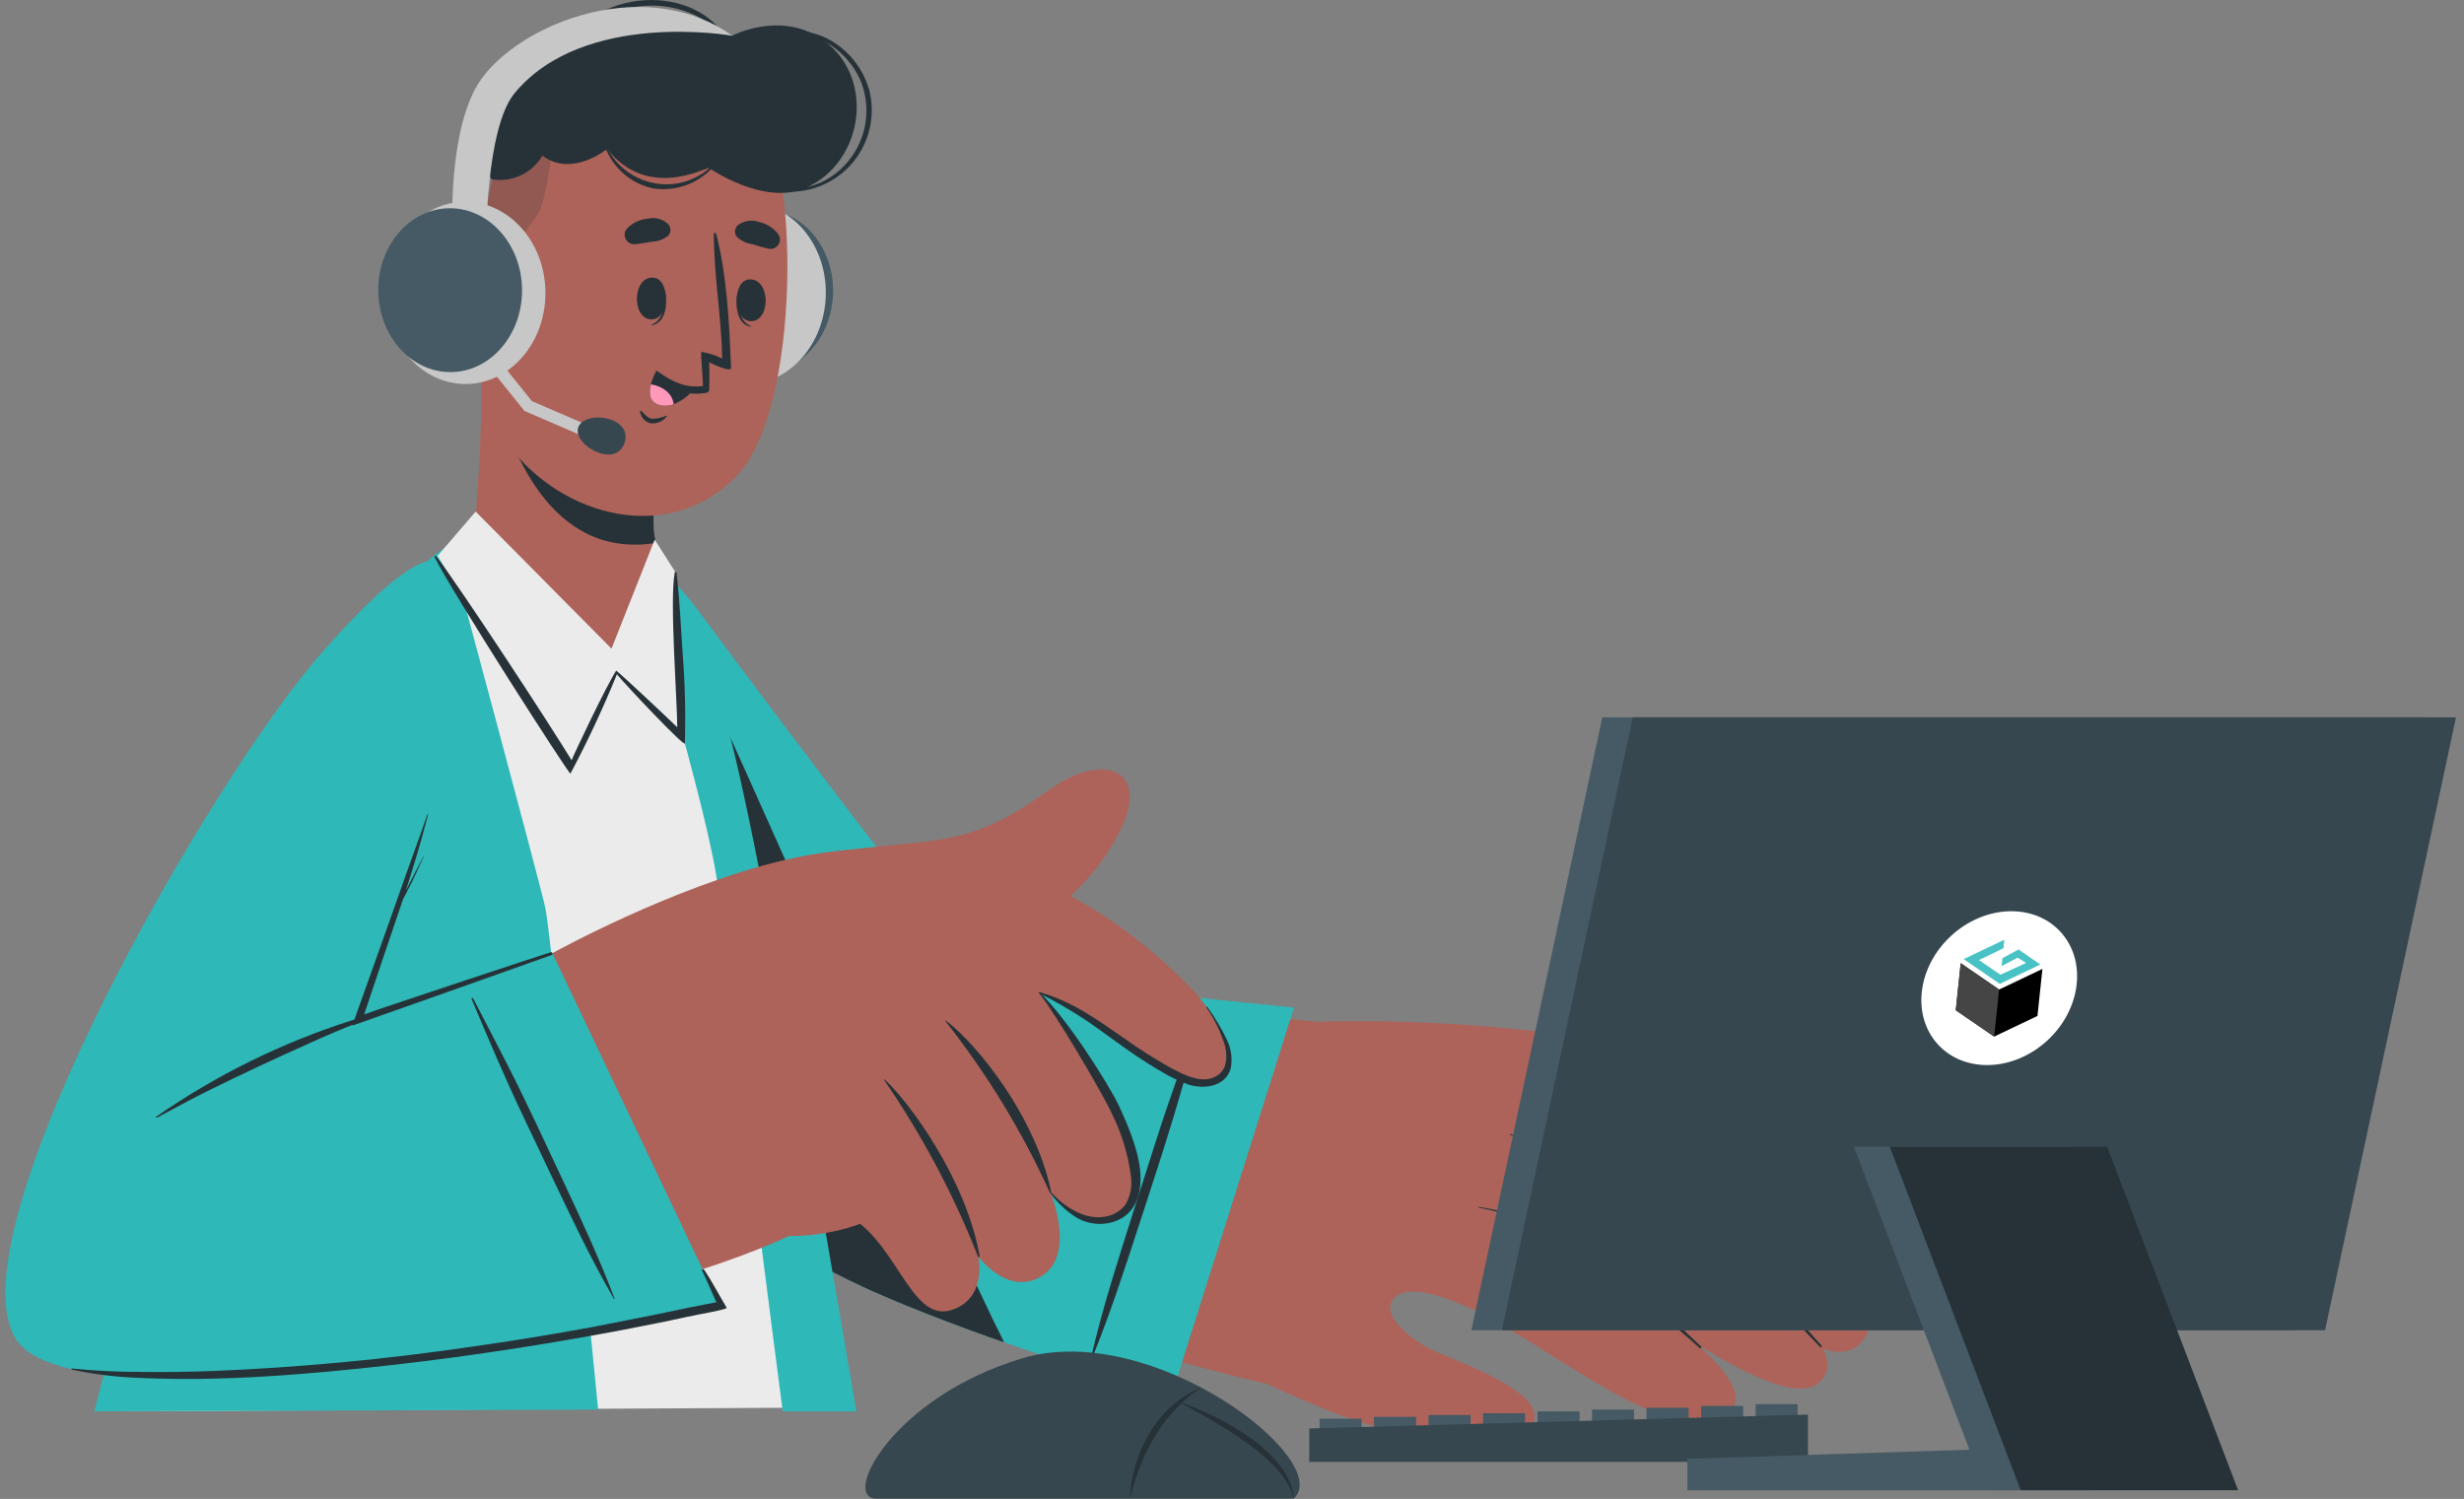 <svg width="263" height="160" viewBox="0 0 263 160" fill="none" xmlns="http://www.w3.org/2000/svg">
<rect x="0" y="0" width="263" height="160" fill="#808080" stroke="none"/>
<path d="M61.332 70.082C67.086 95.116 78.985 125.126 84.065 129.996C90.492 136.155 133.009 147.453 135.127 147.682C140.358 148.211 150.904 110.415 145.307 109.598C136.808 108.369 105.843 106.688 103.993 104.786C102.143 102.883 89.001 86.316 75.572 67.702C66.301 54.842 57.756 54.547 61.332 70.082Z" fill="#AD6359"/>
<path d="M130.918 145.642C131.539 145.956 140.424 150.428 145.916 152.017C150.016 153.207 161.902 156.312 163.661 151.925C164.864 148.944 158.084 146.296 153.337 144.315C150.833 143.269 147.747 140.654 148.486 139.045C149.793 136.234 156.22 139.045 160.457 141.517C168.649 146.276 179.561 154.848 184.563 150.67C186.452 149.101 184.255 146.237 181.045 143.432C186.276 146.701 191.82 149.382 193.984 147.721C195.233 146.773 195.292 145.472 194.599 143.995C196.207 144.518 197.626 144.413 198.619 143.341C200.313 141.562 199.489 138.947 197.632 136.26C197.951 136.227 198.257 136.119 198.526 135.943C198.794 135.768 199.017 135.532 199.175 135.253C202.765 129.781 184.792 114.07 178.587 112.599C160.313 108.251 141.052 109.062 141.052 109.062C133.873 114.822 130.898 145.629 130.918 145.642Z" fill="#AD6359"/>
<path d="M157.797 128.82C162.148 129.499 166.305 131.097 169.991 133.508C174.626 136.567 177.699 140.15 181.583 143.753C181.598 143.773 181.606 143.798 181.605 143.824C181.604 143.849 181.594 143.874 181.577 143.893C181.56 143.912 181.537 143.925 181.512 143.929C181.487 143.933 181.461 143.929 181.439 143.916C179.588 142.203 171.913 135.757 169.932 134.292C166.348 131.596 162.199 129.749 157.797 128.892C157.738 128.885 157.751 128.807 157.797 128.82Z" fill="#263238"/>
<path d="M161.198 121.059C166.003 122.367 170.927 123.674 175.385 125.976C180.263 128.46 184.081 132.514 187.808 136.436C190.066 138.777 192.269 141.174 194.418 143.628C194.503 143.733 194.365 143.896 194.274 143.792C190.464 139.764 186.542 135.841 182.505 132.023C178.77 128.478 174.37 125.705 169.56 123.864C166.814 122.811 163.99 121.981 161.165 121.144C161.126 121.131 161.146 121.046 161.198 121.059Z" fill="#263238"/>
<path d="M166.332 114.279C171 115.24 175.073 116.057 179.205 118.555C184.678 121.87 189.96 127.447 191.811 129.428C193.857 131.611 195.831 133.86 197.767 136.142C197.845 136.234 197.688 136.378 197.603 136.286C193.168 131.283 188.414 126.572 183.37 122.184C180.997 120.059 178.311 118.312 175.407 117.005C172.462 115.85 169.424 114.948 166.325 114.312C166.325 114.312 166.293 114.273 166.332 114.279Z" fill="#263238"/>
<path d="M138.114 107.558L125.038 148.983C125.038 148.983 89.635 138.875 83.195 131.899C76.754 124.923 64.783 88.898 61.272 71.435C57.761 53.972 66.588 54.436 74.702 65.414C82.815 76.391 103.018 103.105 104.123 103.687C105.228 104.269 138.114 107.558 138.114 107.558Z" fill="#33CCCC"/>
<path opacity="0.1" d="M138.114 107.558L125.038 148.983C125.038 148.983 89.635 138.875 83.195 131.899C76.754 124.923 64.783 88.898 61.272 71.435C57.761 53.972 66.588 54.436 74.702 65.414C82.815 76.391 103.018 103.105 104.123 103.687C105.228 104.269 138.114 107.558 138.114 107.558Z" fill="black"/>
<path d="M121.634 130.579C123.223 125.695 124.844 120.824 126.243 115.881C127.041 113.076 127.852 110.265 128.623 107.454C128.656 107.342 128.479 107.284 128.44 107.388C126.655 112.226 124.877 117.084 123.314 122.001C121.752 126.917 120.163 131.808 118.672 136.692C117.829 139.49 117.064 142.301 116.391 145.145C116.391 145.198 116.469 145.23 116.489 145.178C118.437 140.399 120.039 135.495 121.634 130.579Z" fill="#263238"/>
<path d="M107.183 143.288L105.614 142.739C102.666 141.686 99.658 140.555 96.827 139.398C96.461 139.254 96.101 139.104 95.748 138.953C95.18 138.718 94.611 138.476 94.062 138.234L93.238 137.875L92.944 137.744L92.094 137.352C90.969 136.835 89.903 136.318 88.91 135.795L88.256 135.429C86.702 134.63 85.238 133.668 83.888 132.559C83.764 132.448 83.64 132.337 83.529 132.226C83.418 132.115 83.3 132.003 83.202 131.899C76.729 124.923 64.791 88.898 61.28 71.435L61.162 70.834V70.703C60.927 69.395 60.718 67.734 60.548 65.956C60.057 57.267 64.17 55.848 69.25 59.666C81.914 86.845 101.312 131.755 107.183 143.288Z" fill="#263238"/>
<path d="M88.813 150.245L11.664 150.65C11.729 148.99 22.713 100.412 31.448 82.485C42.648 59.497 48.447 57.64 51.867 56.411C56.28 54.829 64.138 55.614 66.002 56.496C68.12 57.483 74.854 69.239 77.267 77.862C82.092 95.208 89.898 149.186 88.813 150.245Z" fill="#EBEBEB"/>
<path d="M47.915 58.228C47.915 58.228 57.722 94.547 58.212 96.96C58.951 100.464 63.842 150.467 63.842 150.467L10.066 150.65C10.066 150.65 21.802 104.361 30.537 84.093C40.069 61.864 47.915 58.228 47.915 58.228Z" fill="#33CCCC"/>
<g opacity="0.1">
<path d="M47.915 58.228C47.915 58.228 57.722 94.547 58.212 96.96C58.951 100.464 63.842 150.467 63.842 150.467L10.066 150.65C10.066 150.65 21.802 104.361 30.537 84.093C40.069 61.864 47.915 58.228 47.915 58.228Z" fill="black"/>
</g>
<path d="M66.707 57.058C66.995 58.216 76.037 87.722 76.665 95.077C77.364 103.237 83.549 150.65 83.549 150.65H91.395C91.395 150.65 80.038 82.531 76.919 75.332C70.538 60.641 66.707 57.058 66.707 57.058Z" fill="#33CCCC"/>
<path opacity="0.1" d="M66.707 57.058C66.995 58.216 76.037 87.722 76.665 95.077C77.364 103.237 83.549 150.65 83.549 150.65H91.395C91.395 150.65 80.038 82.531 76.919 75.332C70.538 60.641 66.707 57.058 66.707 57.058Z" fill="black"/>
<path d="M37.758 66.721C24.838 80.562 -6.57 133.076 3.394 142.654C13.358 152.232 68.676 139.339 84.21 131.932C88.833 129.735 71.272 100.915 65.838 100.242C61.314 99.686 38.196 110.258 37.522 108.931C36.77 107.427 40.445 96.332 46.022 76.241C52.422 53.083 43.472 60.602 37.758 66.721Z" fill="#AD6359"/>
<path d="M88.797 90.945C100.029 89.376 103.181 90.703 111.935 84.348C117.695 80.177 122.834 82.066 119.545 88.689C114.171 99.529 100.101 104.59 94.701 104.943L88.797 90.945Z" fill="#AD6359"/>
<path d="M58.961 101.746C58.961 101.746 71.586 94.737 83.394 91.886C91.553 89.925 109.794 87.604 127.251 105.616C131.389 109.886 134.26 118.908 124.969 114.39C118.366 111.18 115.162 107.153 110.971 105.983C110.971 105.983 113.259 117.888 108.82 121.87C104.94 125.349 100.817 128.548 96.483 131.442C95.77 130.771 95.102 130.055 94.482 129.297C94.482 129.297 89.984 132.625 81.524 131.814L58.961 101.746Z" fill="#AD6359"/>
<path d="M91.486 91.285C95.409 93.318 103.588 97.771 109.027 103.746C115.075 110.389 124.928 124.799 119.978 129.245C116.356 132.481 112.133 127.283 112.133 127.283C112.133 127.283 114.951 134.103 111.034 136.306C107.471 138.32 104.424 134.122 104.424 134.122C104.424 134.122 105.425 138.548 101.613 139.823C97.037 141.353 95.69 131.821 89.707 129.362C88.341 128.774 91.486 91.285 91.486 91.285Z" fill="#AD6359"/>
<path d="M100.95 108.938C104.304 111.455 110.463 119.124 112.163 127.067C112.202 127.251 112.091 127.375 112.019 127.218C109.066 120.716 105.334 114.598 100.905 108.996C100.852 108.937 100.905 108.938 100.95 108.938Z" fill="#263238"/>
<path d="M94.434 115.234C97.108 117.705 103.103 125.891 104.548 134.004C104.581 134.187 104.457 134.305 104.398 134.142C101.78 127.498 98.418 121.172 94.375 115.286C94.336 115.247 94.375 115.201 94.434 115.234Z" fill="#263238"/>
<path d="M110.968 105.904C114.63 106.982 117.009 108.78 120.122 110.925C121.636 112.007 123.21 113.005 124.836 113.913C126.326 114.717 128.53 115.933 130.112 114.671C131.001 113.972 130.988 112.71 130.766 111.683C130.318 110.197 129.639 108.792 128.752 107.519C128.752 107.466 128.798 107.407 128.837 107.453C129.693 108.613 130.429 109.858 131.034 111.167C131.429 112.064 131.546 113.06 131.367 114.024C130.824 116.038 128.445 116.306 126.79 115.75C125.788 115.382 124.824 114.915 123.914 114.357C123.024 113.847 122.161 113.298 121.298 112.723C119.559 111.546 117.892 110.271 116.166 109.075C114.489 107.949 112.742 106.931 110.936 106.028C110.922 106.021 110.911 106.01 110.904 105.996C110.898 105.983 110.897 105.967 110.901 105.952C110.904 105.938 110.913 105.925 110.926 105.916C110.938 105.907 110.953 105.903 110.968 105.904Z" fill="#263238"/>
<path d="M118.635 118.784C117.687 116.698 112.555 108.003 110.894 105.989C110.888 105.979 110.886 105.967 110.887 105.956C110.888 105.944 110.894 105.933 110.902 105.925C110.91 105.916 110.921 105.911 110.933 105.91C110.945 105.908 110.956 105.911 110.966 105.917C113.823 108.624 118.407 115.809 119.466 118.111C120.525 120.412 121.741 123.295 121.741 125.825C121.741 129.65 119.204 130.402 118.269 130.566C117.15 130.768 115.996 130.579 115 130.029C113.836 129.318 112.83 128.374 112.045 127.257C112.006 127.205 112.078 127.133 112.124 127.185C113.431 128.696 115.654 130.18 117.727 129.905C118.186 129.862 118.633 129.727 119.039 129.508C119.446 129.289 119.804 128.99 120.093 128.63C120.66 127.71 120.878 126.618 120.708 125.551C120.402 123.195 119.702 120.907 118.635 118.784Z" fill="#263238"/>
<path d="M58.962 101.746L76.667 139.012C76.667 139.012 7.416 154.56 1.441 142.504C-4.535 130.448 22.362 83.269 34.477 69.526C48.528 53.599 50.319 59.019 47.226 73.135C43.957 87.911 37.727 109.277 37.727 109.277L58.962 101.746Z" fill="#33CCCC"/>
<path opacity="0.1" d="M58.962 101.746L76.667 139.012C76.667 139.012 7.416 154.56 1.441 142.504C-4.535 130.448 22.362 83.269 34.477 69.526C48.528 53.599 50.319 59.019 47.226 73.135C43.957 87.911 37.727 109.277 37.727 109.277L58.962 101.746Z" fill="black"/>
<path d="M16.68 119.195C23.068 114.759 30.082 111.302 37.491 108.937C39.589 108.283 41.708 107.662 43.826 107.054C43.891 107.054 43.918 107.139 43.826 107.159C40.131 108.354 36.51 109.765 32.98 111.382C29.453 112.952 25.966 114.584 22.519 116.279C20.557 117.24 18.648 118.293 16.726 119.32C16.713 119.317 16.701 119.311 16.691 119.302C16.681 119.293 16.674 119.282 16.669 119.27C16.664 119.258 16.663 119.244 16.665 119.231C16.667 119.218 16.672 119.206 16.68 119.195Z" fill="#263238"/>
<path d="M58.78 101.647C58.433 101.739 39.492 107.996 38.871 108.284C38.95 107.996 42.35 97.927 42.86 96.45C42.905 96.306 42.951 96.156 43.004 96.012C43.343 95.358 43.697 94.704 44.017 94.05C44.422 93.194 44.828 92.324 45.226 91.435H45.187L43.88 93.965C43.677 94.351 43.487 94.75 43.298 95.149C43.631 94.109 43.952 93.063 44.272 92.01C44.782 90.343 45.239 88.656 45.691 86.97C45.691 86.911 45.625 86.898 45.606 86.97C44.599 89.905 43.5 92.808 42.487 95.744C41.474 98.679 37.577 109.474 37.61 109.474C37.642 109.474 58.466 102.112 58.871 101.948C58.891 101.942 58.909 101.932 58.925 101.919C58.941 101.906 58.955 101.89 58.964 101.872C58.974 101.854 58.98 101.834 58.982 101.813C58.984 101.793 58.982 101.772 58.976 101.752C58.97 101.732 58.96 101.714 58.947 101.698C58.934 101.682 58.918 101.669 58.9 101.659C58.881 101.649 58.861 101.643 58.841 101.641C58.82 101.639 58.8 101.641 58.78 101.647Z" fill="#263238"/>
<path d="M60.053 125.937C58.091 121.785 56.188 117.607 54.09 113.514C52.893 111.193 51.71 108.866 50.494 106.558C50.448 106.473 50.291 106.558 50.331 106.63C52.122 110.879 53.926 115.129 55.914 119.307C57.901 123.485 59.837 127.61 61.857 131.729C63.008 134.07 64.23 136.373 65.525 138.64C65.525 138.686 65.629 138.64 65.61 138.64C63.962 134.312 62.02 130.134 60.053 125.937Z" fill="#263238"/>
<path d="M77.561 139.588C76.868 138.437 75.992 136.789 75.253 135.665C75.057 135.371 74.828 135.43 74.985 135.737C75.515 136.783 75.953 137.953 76.469 139.006C75.502 139.202 74.508 139.372 73.553 139.575C72.429 139.81 71.311 140.052 70.186 140.281C67.981 140.717 65.775 141.153 63.57 141.588C59.098 142.421 54.608 143.153 50.102 143.785C41.073 145.107 31.981 145.961 22.864 146.342C20.314 146.433 17.758 146.479 15.208 146.446C12.693 146.453 10.179 146.33 7.676 146.08C7.604 146.08 7.591 146.191 7.676 146.204C9.83 146.659 12.016 146.944 14.214 147.054C16.522 147.165 18.837 147.218 21.151 147.191C25.728 147.139 30.35 146.838 34.933 146.42C44.021 145.583 53.083 144.354 62.066 142.765C64.585 142.329 67.098 141.856 69.605 141.346C70.873 141.091 72.135 140.836 73.397 140.555C74.658 140.274 77.679 139.784 77.561 139.588Z" fill="#263238"/>
<path d="M66.726 70.612C62.149 71.873 53.957 65.106 50.609 59.497C50.38 59.111 50.832 54.953 51.139 49.873C51.315 46.793 51.433 43.335 51.315 40.21C51.315 39.556 71.211 44.276 71.211 44.276C71.211 44.276 69.511 50.932 69.746 56.411C69.767 56.851 69.828 57.289 69.929 57.718C69.947 57.787 69.96 57.857 69.969 57.928C70.459 60.353 71.152 69.389 66.726 70.612Z" fill="#AD6359"/>
<path d="M52.531 40.288C53.643 45.571 57.422 58.287 67.948 58.137C68.623 58.13 69.296 58.069 69.962 57.954C69.97 57.882 69.97 57.81 69.962 57.738C69.865 57.308 69.801 56.871 69.772 56.431C69.543 50.945 71.237 44.283 71.237 44.283C71.237 44.283 56.84 40.883 52.531 40.288Z" fill="#263238"/>
<path d="M73.581 30.776C73.359 35.601 76.615 39.667 80.851 39.863C85.088 40.06 88.697 36.294 88.913 31.469C89.129 26.643 85.873 22.577 81.642 22.387C77.412 22.198 73.797 25.951 73.581 30.776Z" fill="#455A64"/>
<path d="M88.136 31.735C88.379 26.367 84.757 21.843 80.046 21.63C75.335 21.417 71.319 25.596 71.076 30.963C70.834 36.33 74.456 40.854 79.167 41.068C83.878 41.281 87.894 37.102 88.136 31.735Z" fill="#C7C7C7"/>
<path d="M53.903 15.175C50.477 21.635 50.262 42.171 54.289 47.545C60.127 55.326 71.602 58.183 78.676 50.749C85.561 43.518 85.364 16.751 80.69 11.671C73.818 4.172 58.964 5.636 53.903 15.175Z" fill="#AD6359"/>
<path d="M70.986 31.05C70.986 30.998 70.875 31.122 70.882 31.181C70.953 32.56 70.81 34.156 69.574 34.639C69.535 34.639 69.541 34.724 69.574 34.718C71.104 34.469 71.274 32.351 70.986 31.05Z" fill="#263238"/>
<path d="M69.716 29.637C67.486 29.52 67.415 33.985 69.474 34.09C71.533 34.194 71.586 29.736 69.716 29.637Z" fill="#263238"/>
<path d="M78.726 31.22C78.726 31.167 78.831 31.291 78.831 31.344C78.766 32.73 78.922 34.325 80.139 34.803C80.178 34.803 80.139 34.888 80.139 34.881C78.628 34.639 78.439 32.521 78.726 31.22Z" fill="#263238"/>
<path d="M79.984 29.827C82.207 29.69 82.312 34.155 80.246 34.279C78.18 34.404 78.115 29.905 79.984 29.827Z" fill="#263238"/>
<path d="M67.715 26.068C68.368 26.035 68.911 25.898 69.532 25.806C70.187 25.794 70.82 25.564 71.33 25.152C71.467 24.995 71.547 24.797 71.559 24.588C71.571 24.38 71.513 24.174 71.395 24.002C71.109 23.701 70.749 23.482 70.35 23.367C69.951 23.252 69.529 23.245 69.127 23.348C68.275 23.416 67.479 23.801 66.897 24.427C66.775 24.577 66.699 24.759 66.678 24.951C66.657 25.143 66.691 25.337 66.778 25.511C66.864 25.683 66.998 25.828 67.164 25.927C67.33 26.026 67.521 26.075 67.715 26.068Z" fill="#263238"/>
<path d="M82.087 26.558C81.491 26.427 80.901 26.263 80.322 26.068C79.679 25.99 79.079 25.703 78.616 25.25C78.499 25.078 78.442 24.871 78.455 24.663C78.468 24.454 78.55 24.256 78.688 24.1C79.007 23.832 79.393 23.654 79.804 23.584C80.215 23.513 80.638 23.554 81.028 23.701C81.864 23.877 82.605 24.357 83.107 25.048C83.205 25.212 83.254 25.401 83.249 25.592C83.243 25.783 83.184 25.968 83.077 26.127C82.97 26.285 82.82 26.41 82.645 26.486C82.47 26.562 82.276 26.587 82.087 26.558Z" fill="#263238"/>
<path d="M68.46 43.871C68.787 44.198 69.114 44.649 69.611 44.702C70.125 44.697 70.632 44.586 71.101 44.375C71.111 44.373 71.121 44.373 71.13 44.377C71.139 44.38 71.147 44.385 71.153 44.393C71.159 44.4 71.163 44.409 71.164 44.419C71.165 44.428 71.164 44.438 71.16 44.447C70.96 44.717 70.689 44.927 70.378 45.055C70.067 45.183 69.727 45.223 69.395 45.172C69.114 45.094 68.862 44.934 68.672 44.713C68.481 44.492 68.359 44.22 68.323 43.93C68.303 43.852 68.408 43.819 68.46 43.871Z" fill="#263238"/>
<path d="M69.986 39.752C70.328 40.304 70.78 40.78 71.314 41.149C71.849 41.519 72.454 41.773 73.092 41.896C73.648 42.015 74.219 42.052 74.785 42.008C74.895 42.003 75.004 41.992 75.112 41.975L75.413 41.929C75.487 41.917 75.555 41.881 75.607 41.827C75.659 41.772 75.692 41.703 75.701 41.628C75.704 41.58 75.704 41.532 75.701 41.484V41.36C75.746 40.294 75.701 38.673 75.701 38.673C76.086 38.876 78.061 39.804 78.035 39.248C77.839 34.633 77.616 29.507 76.446 24.963C76.439 24.934 76.423 24.908 76.4 24.89C76.377 24.871 76.348 24.861 76.319 24.861C76.289 24.861 76.26 24.871 76.237 24.89C76.214 24.908 76.198 24.934 76.191 24.963C76.191 29.402 77.002 33.809 77.087 38.268C76.387 37.929 75.643 37.689 74.877 37.555C74.727 37.601 75.079 40.687 75.021 41.164C75.022 41.181 75.022 41.199 75.021 41.216C73.223 41.413 71.882 40.85 70.169 39.621C70.013 39.549 69.901 39.634 69.986 39.752Z" fill="#263238"/>
<path d="M74.16 41.452C73.566 42.204 72.786 42.79 71.898 43.152C71.408 43.333 70.873 43.358 70.368 43.224C69.27 42.91 69.257 41.916 69.473 41.033C69.593 40.579 69.766 40.14 69.989 39.726C71.16 40.731 72.622 41.336 74.16 41.452Z" fill="#263238"/>
<path d="M71.898 43.152C71.408 43.334 70.873 43.359 70.368 43.224C69.27 42.91 69.257 41.916 69.473 41.034C70.656 41.178 71.813 42.001 71.898 43.152Z" fill="#FF98B9"/>
<path opacity="0.2" d="M51.336 29.677C52.683 29.461 55.913 24.904 57.279 23.093C58.645 21.282 59.437 11.573 59.561 9.363C57.163 10.719 55.2 12.728 53.899 15.156C52.369 18.059 51.486 23.766 51.336 29.677Z" fill="#263238"/>
<path d="M76.268 17.405C75.47 18.281 74.461 18.938 73.338 19.314C72.214 19.691 71.013 19.774 69.848 19.556C68.659 19.337 67.546 18.818 66.615 18.048C65.683 17.278 64.964 16.282 64.526 15.156C64.526 15.084 64.395 15.123 64.421 15.189C64.775 16.416 65.457 17.523 66.394 18.39C67.331 19.258 68.487 19.853 69.737 20.112C70.979 20.299 72.249 20.157 73.419 19.697C74.588 19.238 75.616 18.479 76.399 17.497C76.404 17.48 76.403 17.462 76.397 17.446C76.391 17.429 76.38 17.415 76.366 17.405C76.352 17.395 76.335 17.39 76.317 17.39C76.3 17.39 76.283 17.395 76.268 17.405Z" fill="#263238"/>
<path d="M69.624 0.001C65.59 -0.039 61.824 2.073 60.261 4.767C59.393 6.302 59.071 8.085 59.346 9.827C59.346 9.899 59.496 9.886 59.489 9.827C59.456 8.292 59.835 6.776 60.589 5.439C61.342 4.101 62.442 2.99 63.772 2.223C65.228 1.331 66.872 0.788 68.574 0.639C70.276 0.489 71.989 0.736 73.579 1.36C75.129 1.934 76.423 3.042 77.227 4.486C77.306 4.636 77.606 4.551 77.548 4.401C76.528 1.838 73.265 0.033 69.624 0.001Z" fill="#263238"/>
<path d="M92.732 9.474C92.134 7.465 90.847 5.731 89.097 4.577C86.671 2.969 83.866 3.106 81.094 3.302C81.078 3.302 81.063 3.308 81.052 3.319C81.041 3.33 81.035 3.345 81.035 3.361C81.035 3.377 81.041 3.392 81.052 3.403C81.063 3.414 81.078 3.42 81.094 3.42C83.461 3.263 85.873 3.237 88.005 4.42C89.779 5.381 91.165 6.926 91.927 8.794C92.653 10.71 92.662 12.823 91.954 14.745C91.245 16.668 89.866 18.269 88.07 19.255C87.023 19.796 85.876 20.117 84.7 20.2C83.524 20.282 82.344 20.123 81.231 19.732C81.14 19.7 81.074 19.824 81.159 19.863C82.662 20.455 84.3 20.618 85.889 20.332C87.479 20.046 88.957 19.324 90.16 18.246C91.362 17.168 92.241 15.776 92.697 14.227C93.154 12.678 93.17 11.032 92.745 9.474H92.732Z" fill="#263238"/>
<path d="M52.451 19.131C52.451 19.131 48.882 11.789 52.229 7.735C54.125 5.44 60.127 5.963 60.127 5.963C60.127 5.963 62.187 2.583 67.208 1.622C72.229 0.661 78.153 3.806 78.153 3.806C78.153 3.806 83.03 1.249 87.41 3.969C93.523 7.761 92.399 17.235 86.005 20.059C81.519 22.02 75.674 17.928 75.674 17.928C75.093 17.987 69.065 21.321 64.802 15.901C64.802 15.901 61.062 18.987 57.891 16.614C57.352 17.54 56.541 18.278 55.568 18.729C54.595 19.179 53.507 19.319 52.451 19.131Z" fill="#263238"/>
<path d="M55.016 32.161C55.016 32.161 51.623 24.97 48.425 26.042C45.228 27.114 47 37.065 50.204 38.935C50.599 39.203 51.045 39.389 51.513 39.48C51.982 39.572 52.465 39.568 52.932 39.468C53.399 39.369 53.841 39.176 54.232 38.901C54.623 38.626 54.954 38.275 55.206 37.869L55.016 32.161Z" fill="#AD6359"/>
<path d="M49.003 28.872C48.95 28.872 48.924 28.938 49.003 28.964C51.239 30.35 52.121 32.802 52.605 35.267C52.049 34.253 51.154 33.599 49.82 34.24C49.806 34.249 49.795 34.262 49.79 34.278C49.784 34.293 49.783 34.31 49.787 34.326C49.792 34.342 49.801 34.356 49.814 34.367C49.827 34.377 49.843 34.383 49.859 34.384C50.306 34.323 50.76 34.402 51.16 34.609C51.56 34.816 51.887 35.142 52.095 35.541C52.434 36.213 52.701 36.919 52.893 37.646C52.971 37.882 53.377 37.829 53.337 37.568C53.34 37.548 53.34 37.529 53.337 37.509C53.887 34.456 52.245 29.755 49.003 28.872Z" fill="#263238"/>
<path d="M62.415 46.643L55.975 43.864L50.797 37.418L51.791 36.614L56.773 42.818L62.925 45.473L62.415 46.643Z" fill="#C7C7C7"/>
<path d="M61.724 45.616C62.377 43.74 67.608 44.433 66.66 47.27C65.712 50.108 61.089 47.48 61.724 45.616Z" fill="#37474F"/>
<path d="M48.33 25.846C48.33 25.846 47.63 15.3 50.716 9.5C54.155 3.021 68.408 -3.144 78.176 3.819C78.176 3.819 62.308 0.981 54.914 9.965C51.801 13.743 51.88 26.14 51.88 26.14L48.33 25.846Z" fill="#C7C7C7"/>
<path d="M49.775 40.992C54.49 40.945 58.27 36.551 58.216 31.179C58.163 25.806 54.297 21.489 49.581 21.536C44.866 21.583 41.086 25.976 41.14 31.349C41.193 36.721 45.059 41.039 49.775 40.992Z" fill="#C7C7C7"/>
<path d="M55.72 30.899C55.766 35.731 52.373 39.68 48.136 39.719C43.9 39.758 40.421 35.881 40.376 31.05C40.33 26.218 43.723 22.269 47.96 22.23C52.196 22.191 55.675 26.068 55.72 30.899Z" fill="#455A64"/>
<path d="M69.88 57.601L65.271 69.239L50.77 54.606L46.703 59.34C46.703 59.34 60.923 82.622 61.008 81.569L65.748 71.533L72.692 78.47L72.038 60.988L69.88 57.601Z" fill="#EBEBEB"/>
<path d="M72.868 69.807C72.666 66.924 72.548 64.014 72.215 61.144C72.215 61.046 72.045 61 72.019 61.144C71.456 63.936 72.287 74.953 72.287 77.6H72.254C71.966 77.3 65.82 71.501 65.762 71.592C64.735 73.187 61.25 80.49 61.015 81.157C58.766 77.457 49.246 62.883 46.566 59.386C46.553 59.363 46.532 59.346 46.506 59.34C46.481 59.333 46.454 59.337 46.432 59.35C46.409 59.363 46.393 59.384 46.386 59.409C46.379 59.434 46.383 59.461 46.396 59.484C48.357 63.406 60.714 82.635 60.884 82.582C62.719 79.135 64.375 75.595 65.847 71.978C66.886 73.24 73.084 79.791 73.104 79.359C73.194 76.173 73.116 72.985 72.868 69.807Z" fill="#263238"/>
<path d="M145.333 151.435H140.848V154.364H145.333V151.435Z" fill="#455A64"/>
<path d="M151.145 151.239H146.66V154.168H151.145V151.239Z" fill="#455A64"/>
<path d="M156.962 151.042H152.477V153.972H156.962V151.042Z" fill="#455A64"/>
<path d="M162.778 150.853H158.293V153.782H162.778V150.853Z" fill="#455A64"/>
<path d="M168.598 150.657H164.113V153.586H168.598V150.657Z" fill="#455A64"/>
<path d="M174.415 150.467H169.93V153.396H174.415V150.467Z" fill="#455A64"/>
<path d="M180.235 150.271H175.75V153.2H180.235V150.271Z" fill="#455A64"/>
<path d="M186.059 150.075H181.574V153.004H186.059V150.075Z" fill="#455A64"/>
<path d="M191.872 149.885H187.387V152.814H191.872V149.885Z" fill="#455A64"/>
<path d="M192.975 156.044H139.742V152.481L192.975 150.997V156.044Z" fill="#37474F"/>
<path d="M244.922 141.994H157.051L171.023 76.575H258.894L244.922 141.994Z" fill="#455A64"/>
<path d="M248.172 141.994H160.301L174.273 76.575H262.144L248.172 141.994Z" fill="#37474F"/>
<path d="M218.542 111.052C222.145 107.723 222.76 102.529 219.916 99.451C217.072 96.373 211.845 96.577 208.242 99.906C204.639 103.236 204.024 108.43 206.869 111.508C209.713 114.585 214.939 114.382 218.542 111.052Z" fill="white"/>
<path d="M223.322 159.078H180.105V155.717L223.322 154.325V159.078Z" fill="#455A64"/>
<path d="M235.065 159.071H211.861L197.883 122.413H221.086L235.065 159.071Z" fill="#455A64"/>
<path d="M238.886 159.071H215.683L201.711 122.413H224.914L238.886 159.071Z" fill="#263238"/>
<path d="M138.096 159.967H93.539C89.74 159.967 95.239 149.14 109.119 144.988C123 140.837 142.476 155.907 138.096 159.967Z" fill="#37474F"/>
<path d="M120.613 159.967C120.649 158.733 120.854 157.51 121.221 156.332C121.58 155.144 122.083 154.005 122.719 152.939C123.358 151.868 124.156 150.9 125.085 150.069C126.005 149.234 127.065 148.57 128.217 148.107C127.74 148.499 127.197 148.761 126.759 149.199L126.105 149.781L125.451 150.435C124.625 151.297 123.901 152.251 123.294 153.279C122.677 154.307 122.148 155.385 121.712 156.502C121.268 157.631 120.901 158.789 120.613 159.967Z" fill="#263238"/>
<path d="M125.891 149.663C128.537 150.539 131.041 151.797 133.324 153.397C134.478 154.194 135.522 155.139 136.43 156.208C136.876 156.754 137.259 157.349 137.574 157.98C137.885 158.61 138.063 159.298 138.097 160C137.941 159.334 137.669 158.701 137.293 158.13C136.937 157.557 136.521 157.025 136.051 156.541C135.098 155.576 134.059 154.701 132.945 153.926C131.84 153.128 130.67 152.416 129.5 151.71C128.911 151.357 128.31 151.017 127.708 150.69C127.107 150.363 126.499 149.997 125.891 149.663Z" fill="#263238"/>
<path d="M208.754 107.835L212.85 110.649L217.473 108.445L218.001 103.426L213.377 105.63L213.223 105.522L209.281 102.816L208.754 107.835Z" fill="black"/>
<path d="M213.935 100.31L209.596 102.38L213.45 105.022L217.775 102.955L215.455 101.35L213.738 102.279L213.649 103.129L215.363 102.224L216.26 102.792L213.519 104.046L211.232 102.481L213.85 101.215L213.935 100.31Z" fill="#48C2C5"/>
<path d="M208.754 107.835L212.85 110.649L213.377 105.63L209.281 102.816L208.754 107.835Z" fill="#464546"/>
</svg>
